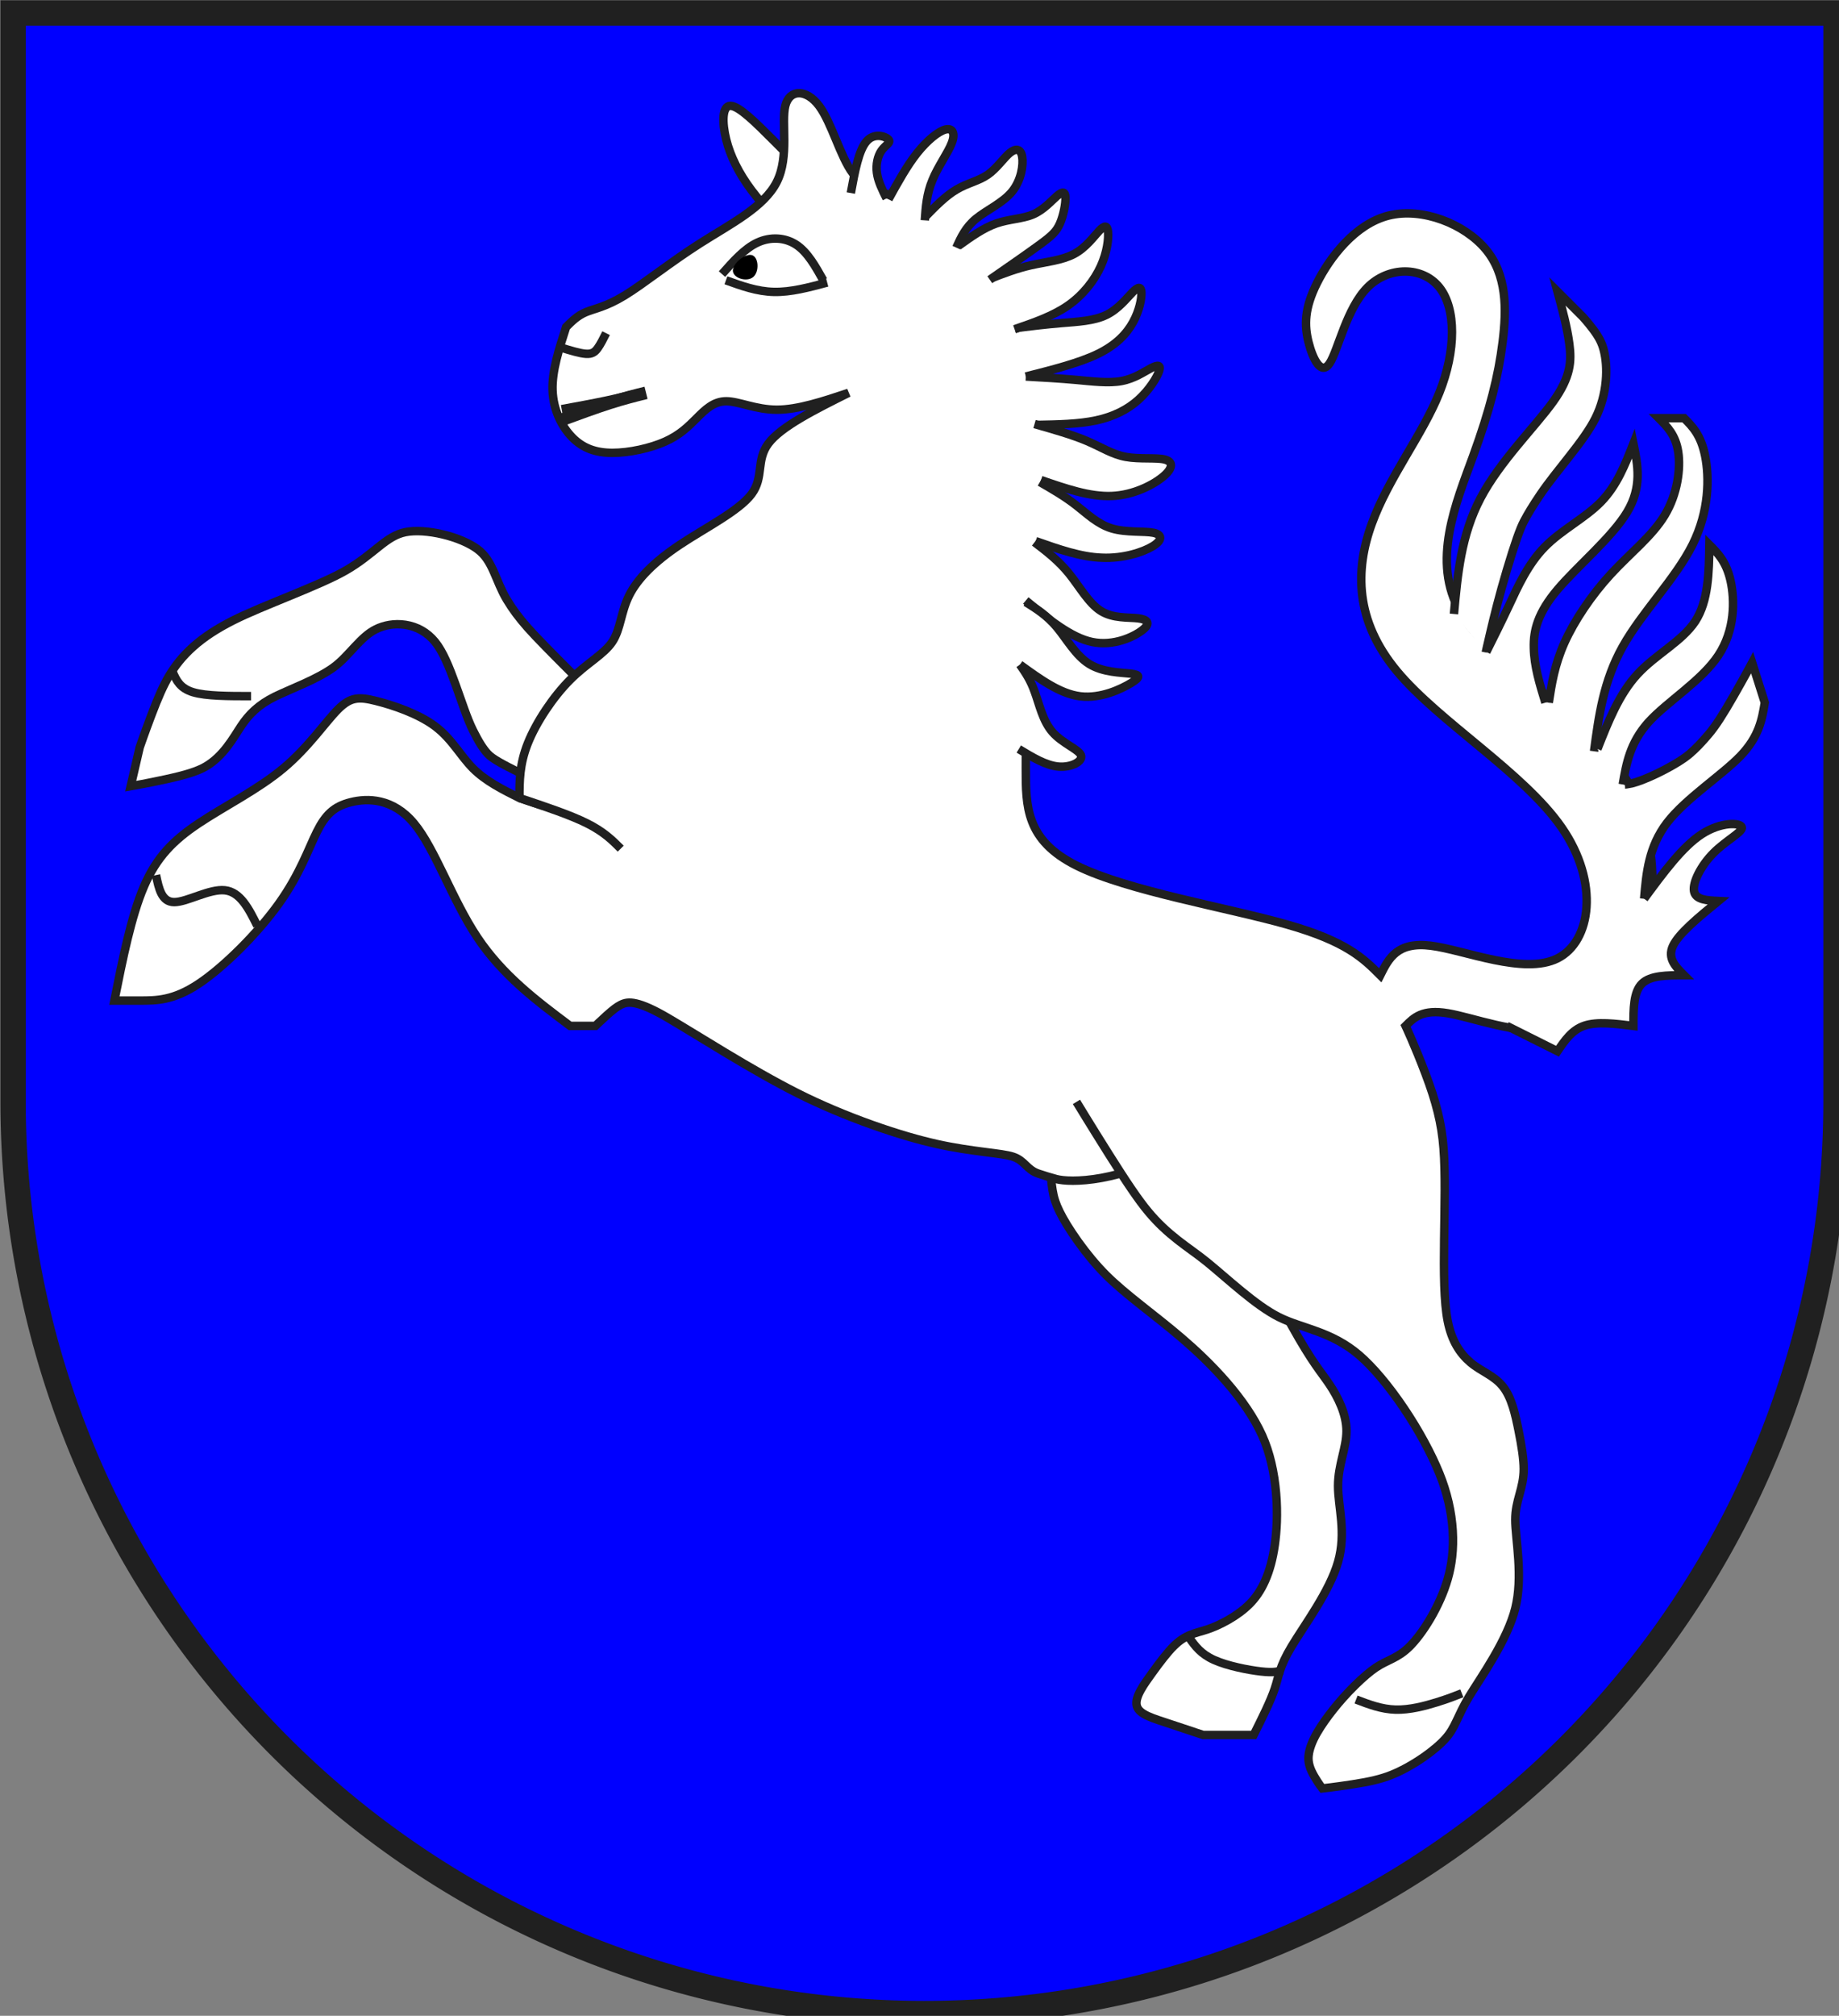 <?xml version="1.0" encoding="iso-8859-1"?>
<!DOCTYPE svg PUBLIC "-//W3C//DTD SVG 1.1//EN" "http://www.w3.org/Graphics/SVG/1.1/DTD/svg11.dtd">
<!-- Auto-generated by fig2svg tool
     Date: Wed Nov  1 16:56:51 2006 -->
<svg xmlns="http://www.w3.org/2000/svg"
     width="438" height="480" viewBox="21 15 438 480">
<rect x="21" y="15" width="438" height="480" fill="#808080" stroke="none"/>
<title>
Wappen Fuldera (CH-GR)
</title>
<defs>
<clipPath id="clippath">
<path d="M360,4140 A3240,3240 0.0 0 0 6840,4140 L6840,270 L360,270 L360,4140 Z" />
</clipPath>
<style type="text/css">
  <![CDATA[
  .Rand2 { stroke: #202020; stroke-width:30; }
  .Rand3 { stroke: #202020; stroke-width:45; }
  .Rand6 { stroke: #202020; stroke-width:90; }
  .Schwarz { fill: #000000; }
  .Blau { fill: #0000ff; }
  .Silber { fill: #ffffff; }
  ]]>
</style>
</defs>
<g stroke="none" stroke-miterlimit="10" stroke-width="10"
   stroke-linecap="butt" stroke-linejoin="miter"
   fill="none" fill-rule="evenodd" transform="scale(0.067)">
<g clip-path="url(#clippath)">
<path id="feld-1" class="Blau"
      d="M-225,-225 L-225,7425 L7425,7425 L7425,-225 L-225,-225 Z" />
<path id="ohr-1" class="Silber Rand2"
      d="M3240,900 C3180,840 3120,780 3060,720 C3000,660 2940,600 2910,600
         C2880,600 2880,660 2895,720 C2910,780 2940,840 2985,900
         C3030,960 3090,1020 3150,1080" />
<path id="bein1-1" class="Silber Rand2"
      d="M2430,2700 L2424.38,2694.38 L2340,2610
         C2280,2550 2218.35,2487.90 2188.12,2453.46
         C2157.90,2419.02 2135.62,2389.38 2115,2355
         C2094.38,2320.62 2082.47,2286.44 2067.92,2254.16
         C2053.37,2221.88 2038,2195.62 2010,2175
         C1982,2154.38 1937.93,2135.30 1887.92,2123.32
         C1837.91,2111.33 1789.38,2108.12 1755,2115
         C1720.62,2121.88 1693.61,2140.19 1660.84,2166.24
         C1628.07,2192.28 1593.12,2222 1545,2250
         C1496.88,2278 1426.06,2307.72 1347.92,2340
         C1269.78,2372.28 1195,2402 1140,2430
         C1085,2458 1038.91,2487.72 1000.39,2522.08
         C961.88,2556.44 935.62,2590.62 915,2625
         C894.38,2659.38 876.24,2700.47 851.81,2764.92
         C827.38,2829.36 810,2880 810,2880 L778,3018
         C778,3018 834.18,3008.38 903.53,2993.29
         C972.87,2978.20 1014.72,2965.42 1044.67,2948
         C1074.61,2930.58 1099.07,2906.18 1120.10,2879.03
         C1141.14,2851.88 1156.25,2825.62 1170,2805
         C1183.75,2784.38 1198.86,2765.30 1219.16,2747.08
         C1239.46,2728.86 1262,2713.75 1290,2700
         C1318,2686.25 1354.89,2671.14 1395,2652.92
         C1435.11,2634.70 1472,2615.62 1500,2595
         C1528,2574.38 1550.54,2548.12 1575,2522.08
         C1599.46,2496.03 1622,2473.75 1650,2460
         C1678,2446.25 1714.89,2438.32 1755,2444.55
         C1795.11,2450.79 1832,2470.62 1860,2505
         C1888,2539.38 1910.54,2595.08 1932.92,2657.08
         C1955.30,2719.08 1974.38,2778.75 1995,2820
         C2015.62,2861.25 2031.11,2885.59 2047.64,2903.32
         C2064.16,2921.06 2100,2940 2160,2970 L2295,3038 L2340,3060" />
<path id="bein1-2" class="Silber Rand2"
      d="M4050,4410 C4050,4410 4050.75,4427.75 4055.17,4454.39
         C4059.59,4481.03 4066.25,4502 4080,4530
         C4093.75,4558 4116.03,4594.89 4146.24,4637.08
         C4176.44,4679.27 4210.62,4720.62 4245,4755
         C4279.38,4789.38 4320.73,4823.56 4369.16,4862.08
         C4417.58,4900.60 4466.88,4938.75 4515,4980
         C4563.12,5021.25 4619.59,5073.75 4673.76,5136.24
         C4727.93,5198.72 4772,5263.12 4800,5325
         C4828,5386.88 4843.37,5458.45 4849.61,5530.84
         C4855.84,5603.23 4851.88,5666.88 4845,5715
         C4838.12,5763.12 4826.98,5805.24 4810.84,5841.68
         C4794.70,5878.12 4775.62,5904.38 4755,5925
         C4734.38,5945.62 4708.12,5964.70 4680,5980.84
         C4651.88,5996.98 4625.62,6008.12 4605,6015
         C4584.38,6021.88 4565.30,6025.84 4545,6034.16
         C4524.70,6042.47 4505.62,6054.38 4485,6075
         C4464.38,6095.62 4438.84,6128.26 4409.77,6168.70
         C4380.70,6209.15 4346.55,6254.75 4354.42,6286.23
         C4362.29,6317.71 4412.18,6330.73 4477.85,6352.62
         C4543.51,6374.50 4590,6390 4590,6390 L4770,6390
         C4800,6330 4830,6270 4845,6225 C4860,6180 4860,6150 4905,6075
         C4950,6000 5040,5880 5070,5775 C5100,5670 5070,5580 5070,5505
         C5070,5430 5100,5370 5100,5310 C5100,5250 5070,5190 5040,5145
         C5010,5100 4980,5070 4905,4935 C4830,4800 4710,4560 4590,4320" />
<path id="bein2-1" class="Silber Rand2"
      d="M2430,3150 L2160,3060 C2100,3030 2040,3000 1995,2955
         C1950,2910 1920,2850 1860,2805 C1800,2760 1710,2730 1650,2715
         C1590,2700 1560,2700 1515,2745 C1470,2790 1410,2880 1320,2955
         C1230,3030 1110,3090 1020,3150 C930,3210 870,3270 825,3375
         C780,3480 750,3630 720,3780 L810,3780 C870,3780 930,3780 1020,3720
         C1110,3660 1230,3540 1305,3435 C1380,3330 1410,3240 1440,3180
         C1470,3120 1500,3090 1560,3075 C1620,3060 1710,3060 1785,3150
         C1860,3240 1920,3420 2010,3555 C2100,3690 2220,3780 2340,3870
         L2430,3870 C2430,3870 2447.01,3853.37 2469.22,3833.36
         C2491.44,3813.36 2506.25,3801.88 2520,3795
         C2533.75,3788.12 2548.86,3784.16 2575.39,3790.39
         C2601.93,3796.63 2636.88,3812 2685,3840
         C2733.12,3868 2803.94,3912.07 2890.39,3964.16
         C2976.85,4016.25 3068,4068.75 3150,4110
         C3232,4151.25 3323.15,4189.40 3413.76,4221.68
         C3504.38,4253.97 3583.12,4276.25 3645,4290
         C3706.88,4303.75 3764.10,4311.68 3812.53,4317.92
         C3860.95,4324.16 3894.38,4328.12 3915,4335
         C3935.62,4341.88 3947.53,4353.02 3960,4365
         C3972.47,4376.98 3984.38,4388.12 4005,4395
         C4025.62,4401.88 4044.47,4407.85 4068.25,4414.25
         C4092.02,4420.66 4148,4425 4230,4410
         C4312,4395 4365.29,4371.21 4402.97,4350.94
         C4440.64,4330.66 4455,4320 4455,4320 L4590,3870" />
<path id="pferd-1" class="Silber Rand2"
      d="M4140,4140 C4140,4140 4190.64,4223.54 4255.08,4325.78
         C4319.53,4428.02 4360.62,4488.75 4395,4530
         C4429.38,4571.25 4463.56,4602.23 4500,4630.84
         C4536.44,4659.46 4570.62,4682 4605,4710
         C4639.38,4738 4680.73,4774.89 4727.08,4812.92
         C4773.42,4850.95 4818.75,4884.38 4860,4905
         C4901.25,4925.62 4946.58,4937.53 4997.08,4956.24
         C5047.58,4974.95 5096.88,4998.75 5145,5040
         C5193.12,5081.25 5249.59,5148.10 5303.76,5228.32
         C5357.93,5308.53 5402,5391.25 5430,5460
         C5458,5528.75 5473.37,5597.12 5477.53,5663.76
         C5481.68,5730.41 5473.75,5786.88 5460,5835
         C5446.25,5883.12 5423.97,5932.42 5397.92,5976.68
         C5371.88,6020.95 5345.62,6054.38 5325,6075
         C5304.38,6095.62 5285.30,6107.53 5265,6117.92
         C5244.70,6128.32 5225.62,6136.25 5205,6150
         C5184.38,6163.75 5158.12,6186.03 5129.77,6214.02
         C5101.41,6242.01 5074.72,6271.96 5053.33,6299
         C5031.94,6326.04 5011.87,6353.66 4995.06,6382.65
         C4978.26,6411.64 4967.36,6440.44 4965.15,6464.17
         C4962.95,6487.90 4969.81,6509.99 4985.16,6536.50
         C5000.52,6563.02 5014,6580 5014,6580
         C5014,6580 5060.78,6574.88 5121.51,6565.46
         C5182.24,6556.05 5222.31,6546.85 5258.67,6532.33
         C5295.03,6517.82 5334.18,6496.21 5370.27,6471.48
         C5406.36,6446.74 5434.58,6422.22 5452,6402.67
         C5469.42,6383.11 5479.47,6364.65 5490.97,6340.52
         C5502.47,6316.39 5514.38,6289.38 5535,6255
         C5555.62,6220.62 5589.05,6172.09 5622.92,6113.76
         C5656.79,6055.43 5686.25,5995 5700,5940
         C5713.75,5885 5714.51,5824.57 5710.84,5766.24
         C5707.17,5707.91 5700,5659.38 5700,5625
         C5700,5590.62 5707.17,5563.61 5715,5535
         C5722.83,5506.39 5730,5479.38 5730,5445
         C5730,5410.62 5722.91,5363.34 5711.62,5307.65
         C5700.33,5251.97 5687.44,5191.03 5655.74,5151.40
         C5624.03,5111.77 5578.76,5098.34 5540.67,5066.03
         C5502.59,5033.72 5473.75,4988.75 5460,4920
         C5446.25,4851.25 5445.49,4747.01 5447.08,4628.76
         C5448.67,4510.52 5451.88,4394.38 5445,4305
         C5438.12,4215.62 5418.49,4139.75 5380.69,4039.81
         C5342.89,3939.88 5310,3870 5310,3870 C5340,3840 5370,3810 5460,3825
         C5550,3840 5700,3900 5835,3885 C5970,3870 6090,3780 6150,3600
         C6210,3420 6210,3150 6060,2940 C5910,2730 5610,2580 5505,2400
         C5400,2220 5490,2010 5550,1845 C5610,1680 5640,1560 5655,1440
         C5670,1320 5670,1200 5595,1110 C5520,1020 5370,960 5250,990
         C5130,1020 5040,1140 4995,1230 C4950,1320 4950,1380 4965,1440
         C4980,1500 5010,1560 5040,1515 C5070,1470 5100,1320 5175,1245
         C5250,1170 5370,1170 5430,1245 C5490,1320 5490,1470 5430,1620
         C5370,1770 5250,1920 5190,2085 C5130,2250 5130,2430 5280,2610
         C5430,2790 5730,2970 5865,3165 C6000,3360 5970,3570 5850,3630
         C5730,3690 5520,3600 5400,3585 C5280,3570 5250,3630 5220,3690
         C5160,3630 5100,3570 4890,3510 C4680,3450 4320,3390 4140,3300
         C3960,3210 3960,3090 3960,2955 C3960,2820 3960,2670 3975,2490
         C3990,2310 4020,2100 4035,1950 C4050,1800 4050,1710 4020,1590
         C3990,1470 3930,1320 3840,1200 C3750,1080 3630,990 3540,945
         C3450,900 3390,900 3345,840 C3300,780 3270,660 3225,600
         C3180,540 3120,540 3105,600 C3090,660 3120,780 3075,870
         C3030,960 2910,1020 2802.67,1088.33
         C2695.33,1156.67 2600.67,1233.33 2533.33,1274.33
         C2466,1315.33 2426,1320.67 2396,1333.33
         C2366,1346 2346,1366 2326,1386
         C2300.67,1464 2275.33,1542 2277.67,1611
         C2280,1680 2310,1740 2347.67,1778.33
         C2385.33,1816.67 2430.67,1833.33 2490.67,1833.33
         C2550.67,1833.33 2625.33,1816.67 2677.67,1793.33
         C2730,1770 2760,1740 2790,1710 C2820,1680 2850,1650 2895,1650
         C2940,1650 3000,1680 3075,1680 C3150,1680 3240,1650 3330,1620
         C3210,1680 3090,1740 3045,1800 C3000,1860 3030,1920 2985,1980
         C2940,2040 2820,2100 2730,2160 C2640,2220 2580,2280 2550,2340
         C2520,2400 2520,2460 2490,2505 C2460,2550 2400,2580 2340,2640
         C2280,2700 2220,2790 2190,2865 C2160,2940 2160,3000 2160,3060" />
<path id="pferd-linie-1" class="Rand2"
      d="M2160,3060 C2250,3090 2340,3120 2400,3150 C2460,3180 2490,3210 2520,3240" />
<path id="pferd-linie-2" class="Rand2"
      d="M868,3334 C878,3382 888,3430 933,3430 C978,3430 1058,3382 1113,3388
         C1168,3394 1198,3454 1228,3514" />
<path id="pferd-linie-3" class="Rand2"
      d="M928,2614 C940.67,2642 953.33,2670 999.67,2684 C1046,2698 1126,2698 1206,2698" />
<path id="pferd-linie-4" class="Rand2"
      d="M4542,6046 C4562,6074 4582,6102 4629.33,6123.33
         C4676.67,6144.67 4751.33,6159.33 4796.33,6164.33
         C4841.33,6169.33 4856.67,6164.67 4872,6160" />
<path id="pferd-linie-5" class="Rand2"
      d="M5134,6264 C5179.33,6281.33 5224.67,6298.67 5274.67,6300
         C5324.67,6301.33 5379.33,6286.67 5419.33,6274.33
         C5459.33,6262 5484.67,6252 5510,6242" />
<path id="pferd-linie-6" class="Rand2"
      d="M2310,1678 C2364.67,1668 2419.33,1658 2466.67,1648 C2514,1638 2554,1628 2594,1618" />
<path id="pferd-linie-7" class="Rand2"
      d="M2310,1460 C2342.67,1470 2375.33,1480 2396.67,1481.33
         C2418,1482.67 2428,1475.33 2438,1461.67 C2448,1448 2458,1428 2468,1408" />
<path id="pferd-linie2-1" class="Rand3"
      d="M2310,1716 C2370,1694 2430,1672 2480,1656 C2530,1640 2570,1630 2610,1620" />
<path id="auge-1" class="Rand2"
      d="M2880,1198 C2920,1152.67 2960,1107.33 3006,1086
         C3052,1064.67 3104,1067.33 3144,1093.67 C3184,1120 3212,1170 3240,1220" />
<path id="auge-2" class="Rand2"
      d="M2894,1220 C2949.33,1240 3004.67,1260 3064.67,1261.33
         C3124.67,1262.67 3189.33,1245.33 3254,1228" />
<path id="augei-1" class="Schwarz"
      d="M2918.67,1186.67 C2920,1212.67 2968,1227.33 2990.67,1208.67
         C3013.33,1190 3010.67,1138 2986.67,1130.67
         C2962.67,1123.33 2917.33,1160.67 2918.67,1186.67 Z" />
<path id="mhne-1" class="Silber Rand2"
      d="M3960,1562 C4054.67,1538 4149.33,1514 4215.33,1482
         C4281.33,1450 4318.67,1410 4341.33,1368.67
         C4364,1327.33 4372,1284.67 4371,1263.33
         C4370,1242 4360,1242 4340,1262 C4320,1282 4290,1322 4246,1343.33
         C4202,1364.67 4144,1367.33 4087.67,1372 C4031.33,1376.67 3976.67,1383.33 3922,1390" />
<path id="mhne-2" class="Silber Rand2"
      d="M3998,1734 C4072.67,1732.67 4147.33,1731.33 4209.67,1718
         C4272,1704.67 4322,1679.33 4360.67,1644.33
         C4399.33,1609.33 4426.67,1564.67 4434,1542.33
         C4441.33,1520 4428.67,1520 4405,1532.33
         C4381.33,1544.67 4346.67,1569.33 4300.67,1578
         C4254.67,1586.67 4197.33,1579.33 4138.67,1574
         C4080,1568.67 4020,1565.33 3960,1562" />
<path id="mhne-3" class="Silber Rand2"
      d="M4014,1930 C4100.67,1960 4187.33,1990 4265.67,1986.67
         C4344,1983.33 4414,1946.67 4449,1917
         C4484,1887.33 4484,1864.67 4454,1857
         C4424,1849.33 4364,1856.67 4315.33,1847.67
         C4266.67,1838.67 4229.33,1813.33 4177.17,1791.17
         C4125,1769 4058,1750 3991,1731" />
<path id="mhne-4" class="Silber Rand2"
      d="M3995,2147 C4075.33,2175.33 4155.67,2203.67 4230.83,2206
         C4306,2209.33 4376,2186.67 4411,2165.33
         C4446,2144 4446,2124 4413.67,2117.33
         C4381.33,2110.67 4316.67,2117.33 4265.67,2102
         C4214.67,2086.67 4177.33,2049.33 4137,2018.17
         C4096.67,1987 4053.33,1962 4010,1937" />
<path id="mhne-5" class="Silber Rand2"
      d="M3960,2358 C4040,2424 4120,2490 4196.33,2505.67
         C4272.67,2521.33 4345.33,2486.67 4375.33,2462.67
         C4405.33,2438.67 4392.67,2425.33 4359,2421.33
         C4325.33,2417.33 4270.67,2422.67 4227,2395.33
         C4183.33,2368 4150.67,2308 4113.17,2261.83
         C4075.67,2215.67 4033.33,2183.33 3991,2151" />
<path id="mhne-6" class="Silber Rand2"
      d="M3939,2586 C4010.67,2638 4082.33,2690 4154,2698.67
         C4226.67,2707.33 4299.33,2672.67 4334.33,2651.33
         C4369.33,2630 4366.67,2622 4333,2618
         C4299.33,2614 4234.67,2614 4186,2584
         C4137.33,2554 4104.67,2494 4069.67,2452.33
         C4034.67,2410.67 3997.33,2387.33 3960,2364" />
<path id="mhne-7" class="Silber Rand2"
      d="M3935,2886 C3983.33,2915.33 4031.67,2944.67 4076.83,2948.33
         C4122,2952 4164,2930 4156,2908 C4148,2887 4090,2866 4055,2826
         C4020,2786 4008,2727 3992,2683.83 C3977,2640.67 3958,2613.33 3939,2586" />
<path id="mhne-8" class="Silber Rand2"
      d="M3920,1394 C3988,1370.67 4056,1347.33 4110,1309.67
         C4164,1272 4204,1220 4226.67,1170
         C4249.33,1120 4254.67,1072 4252.33,1048
         C4250,1024 4240,1024 4221,1044 C4202,1064 4174,1104 4131.33,1126.67
         C4088.67,1149.33 4031.33,1154.67 3979.33,1166.33
         C3927.33,1178 3880.67,1196 3834,1214" />
<path id="mhne-9" class="Silber Rand2"
      d="M3832,1218 C3899.33,1171.33 3966.67,1124.67 4009,1093.67
         C4051.33,1062.67 4068.67,1047.33 4081.33,1018.33
         C4094,989.33 4102,946.67 4101,925.33 C4100,904 4090,904 4071,920.33
         C4052,936.67 4024,969.33 3986.33,985.67
         C3948.67,1002 3901.33,1002 3855.33,1018 C3809.33,1034 3764.67,1066 3720,1098" />
<path id="mhne-10" class="Silber Rand2"
      d="M3713,1104 C3729.33,1068 3745.67,1032 3782.83,1001.33
         C3820,970.67 3878,945.33 3911,905
         C3944,864.67 3952,809.33 3947,780.67
         C3942,752 3924,750 3902.67,767.67
         C3881.33,785.33 3856.67,822.67 3824.33,845
         C3792,867.33 3752,874.67 3714,897.33 C3675,920 3638,958 3601,996" />
<path id="mhne-11" class="Silber Rand2"
      d="M3601,1007 C3604.33,959.67 3607.67,912.33 3628,864.17
         C3647.33,816 3683.67,767 3696.83,732 C3710,698 3700,678 3675,684
         C3650,690 3610,722 3573.67,767.67 C3537.33,813.33 3504.67,872.67 3472,932" />
<path id="mhne-12" class="Silber Rand2"
      d="M3465,929 C3450,899 3435,869 3430.83,838.83
         C3426.67,808.67 3433.33,778.33 3447.17,758.83
         C3461,739.33 3482,730.67 3472,720 C3462,708.33 3421,694.67 3394,726
         C3366,757.33 3352,833.67 3338,910" />
<path id="schweif-1" class="Silber Rand2"
      d="M5980,2894 C5996.67,2769.33 6013.33,2644.67 6081.67,2522.33
         C6150,2400 6270,2280 6330,2160 C6390,2040 6390,1920 6375,1845
         C6360,1770 6330,1740 6300,1710 L6210,1710
         C6240,1740 6270,1770 6279.17,1829.83
         C6288.33,1889.67 6276.67,1979.33 6231.67,2054.33
         C6186.67,2129.33 6108.33,2189.67 6039.17,2264.83
         C5970,2340 5910,2430 5874.83,2508 C5839.67,2587 5829.33,2654 5819,2721" />
<path id="schweif-2" class="Silber Rand2"
      d="M6082,3012 C6094.67,2938 6107.33,2864 6174,2790
         C6240.67,2717 6361.33,2644 6421.33,2554
         C6481.33,2464 6480.67,2357 6465.33,2288
         C6450,2220 6420,2190 6390,2160
         C6388.33,2259.67 6386.67,2359.33 6340,2431.67
         C6292.33,2504 6199.67,2549 6134.17,2620.17
         C6068.67,2691.33 6030.33,2788.67 5992,2886" />
<path id="schweif-3" class="Silber Rand2"
      d="M6158,3418 C6226,3325.67 6294,3233.33 6362.67,3188.67
         C6431.33,3144 6500.67,3147 6505.33,3164
         C6510,3180 6450,3210 6405,3255 C6360,3300 6330,3360 6335.33,3391
         C6340.67,3422 6381.33,3424 6422,3426
         C6351.33,3484 6280.67,3542 6260.33,3586
         C6240,3630 6270,3660 6300,3690 C6240,3690 6180,3690 6150,3720
         C6120,3750 6120,3810 6120,3870
         C6055.67,3862 5991.33,3854 5946.33,3869 C5901.33,3884 5875.67,3922 5850,3960 L5670,3870" />
<path id="schweif-4" class="Silber Rand2"
      d="M6158,3418 C6166,3325.67 6174,3233.33 6240,3147.17
         C6307,3061 6432,2981 6500,2911 C6567,2841 6577,2781 6587,2721
         L6542,2579 C6542,2579 6513.53,2632.11 6475.71,2698.07
         C6437.89,2764.02 6412.03,2804.30 6386.67,2834.17
         C6361.31,2864.03 6341.65,2884.29 6320.60,2902.50
         C6299.55,2920.72 6260.33,2945.33 6210,2970
         C6159.67,2994.67 6132.45,3003.15 6114.19,3008
         C6095.92,3011.85 6090,3012 6090,3012" />
<path id="schweif-5" class="Silber Rand2"
      d="M5595,2543 C5595,2543 5599.79,2520.59 5612.34,2467.59
         C5624.90,2414.60 5642,2343.83 5670,2250
         C5698,2156.17 5716.67,2103.12 5730.91,2076.27
         C5745.15,2049.43 5762,2021.25 5790,1980
         C5818,1938.75 5854.89,1893.42 5892.92,1845
         C5930.95,1796.58 5964.38,1751.25 5985,1710
         C6005.62,1668.75 6017.53,1623.42 6021.68,1579.16
         C6025.84,1534.89 6021.88,1498 6015,1470
         C6008.12,1442 5996.64,1421.03 5976.64,1394.39
         C5956.63,1367.75 5940,1350 5940,1350 L5850,1260
         C5867.33,1324 5884.67,1388 5892.33,1447.67
         C5900,1507.33 5898,1562.67 5834.33,1651.67
         C5770.67,1740.67 5645.33,1863.33 5576.33,1994.67
         C5507.33,2126 5494.67,2266 5482,2406" />
<path id="schweif-6" class="Silber Rand2"
      d="M5597,2541 C5622,2491 5647,2441 5677.67,2376
         C5708.33,2310 5744.67,2229 5804.67,2167.83
         C5864.67,2106.67 5948.33,2065.33 6004.83,2007.33
         C6061.33,1949.33 6090.67,1874.67 6120,1800
         C6135.67,1877 6151.33,1954 6097.67,2043.67
         C6044,2133.33 5921,2235.67 5851,2318.17
         C5781,2400.67 5764,2463.33 5766,2527.17 C5767,2591 5787,2656 5807,2721" />
</g>
<path id="clip-boundary" class="Rand6"
      d="M360,4140 A3240,3240 0.0 0 0 6840,4140 L6840,270 L360,270 L360,4140 Z" />
</g>
</svg>
